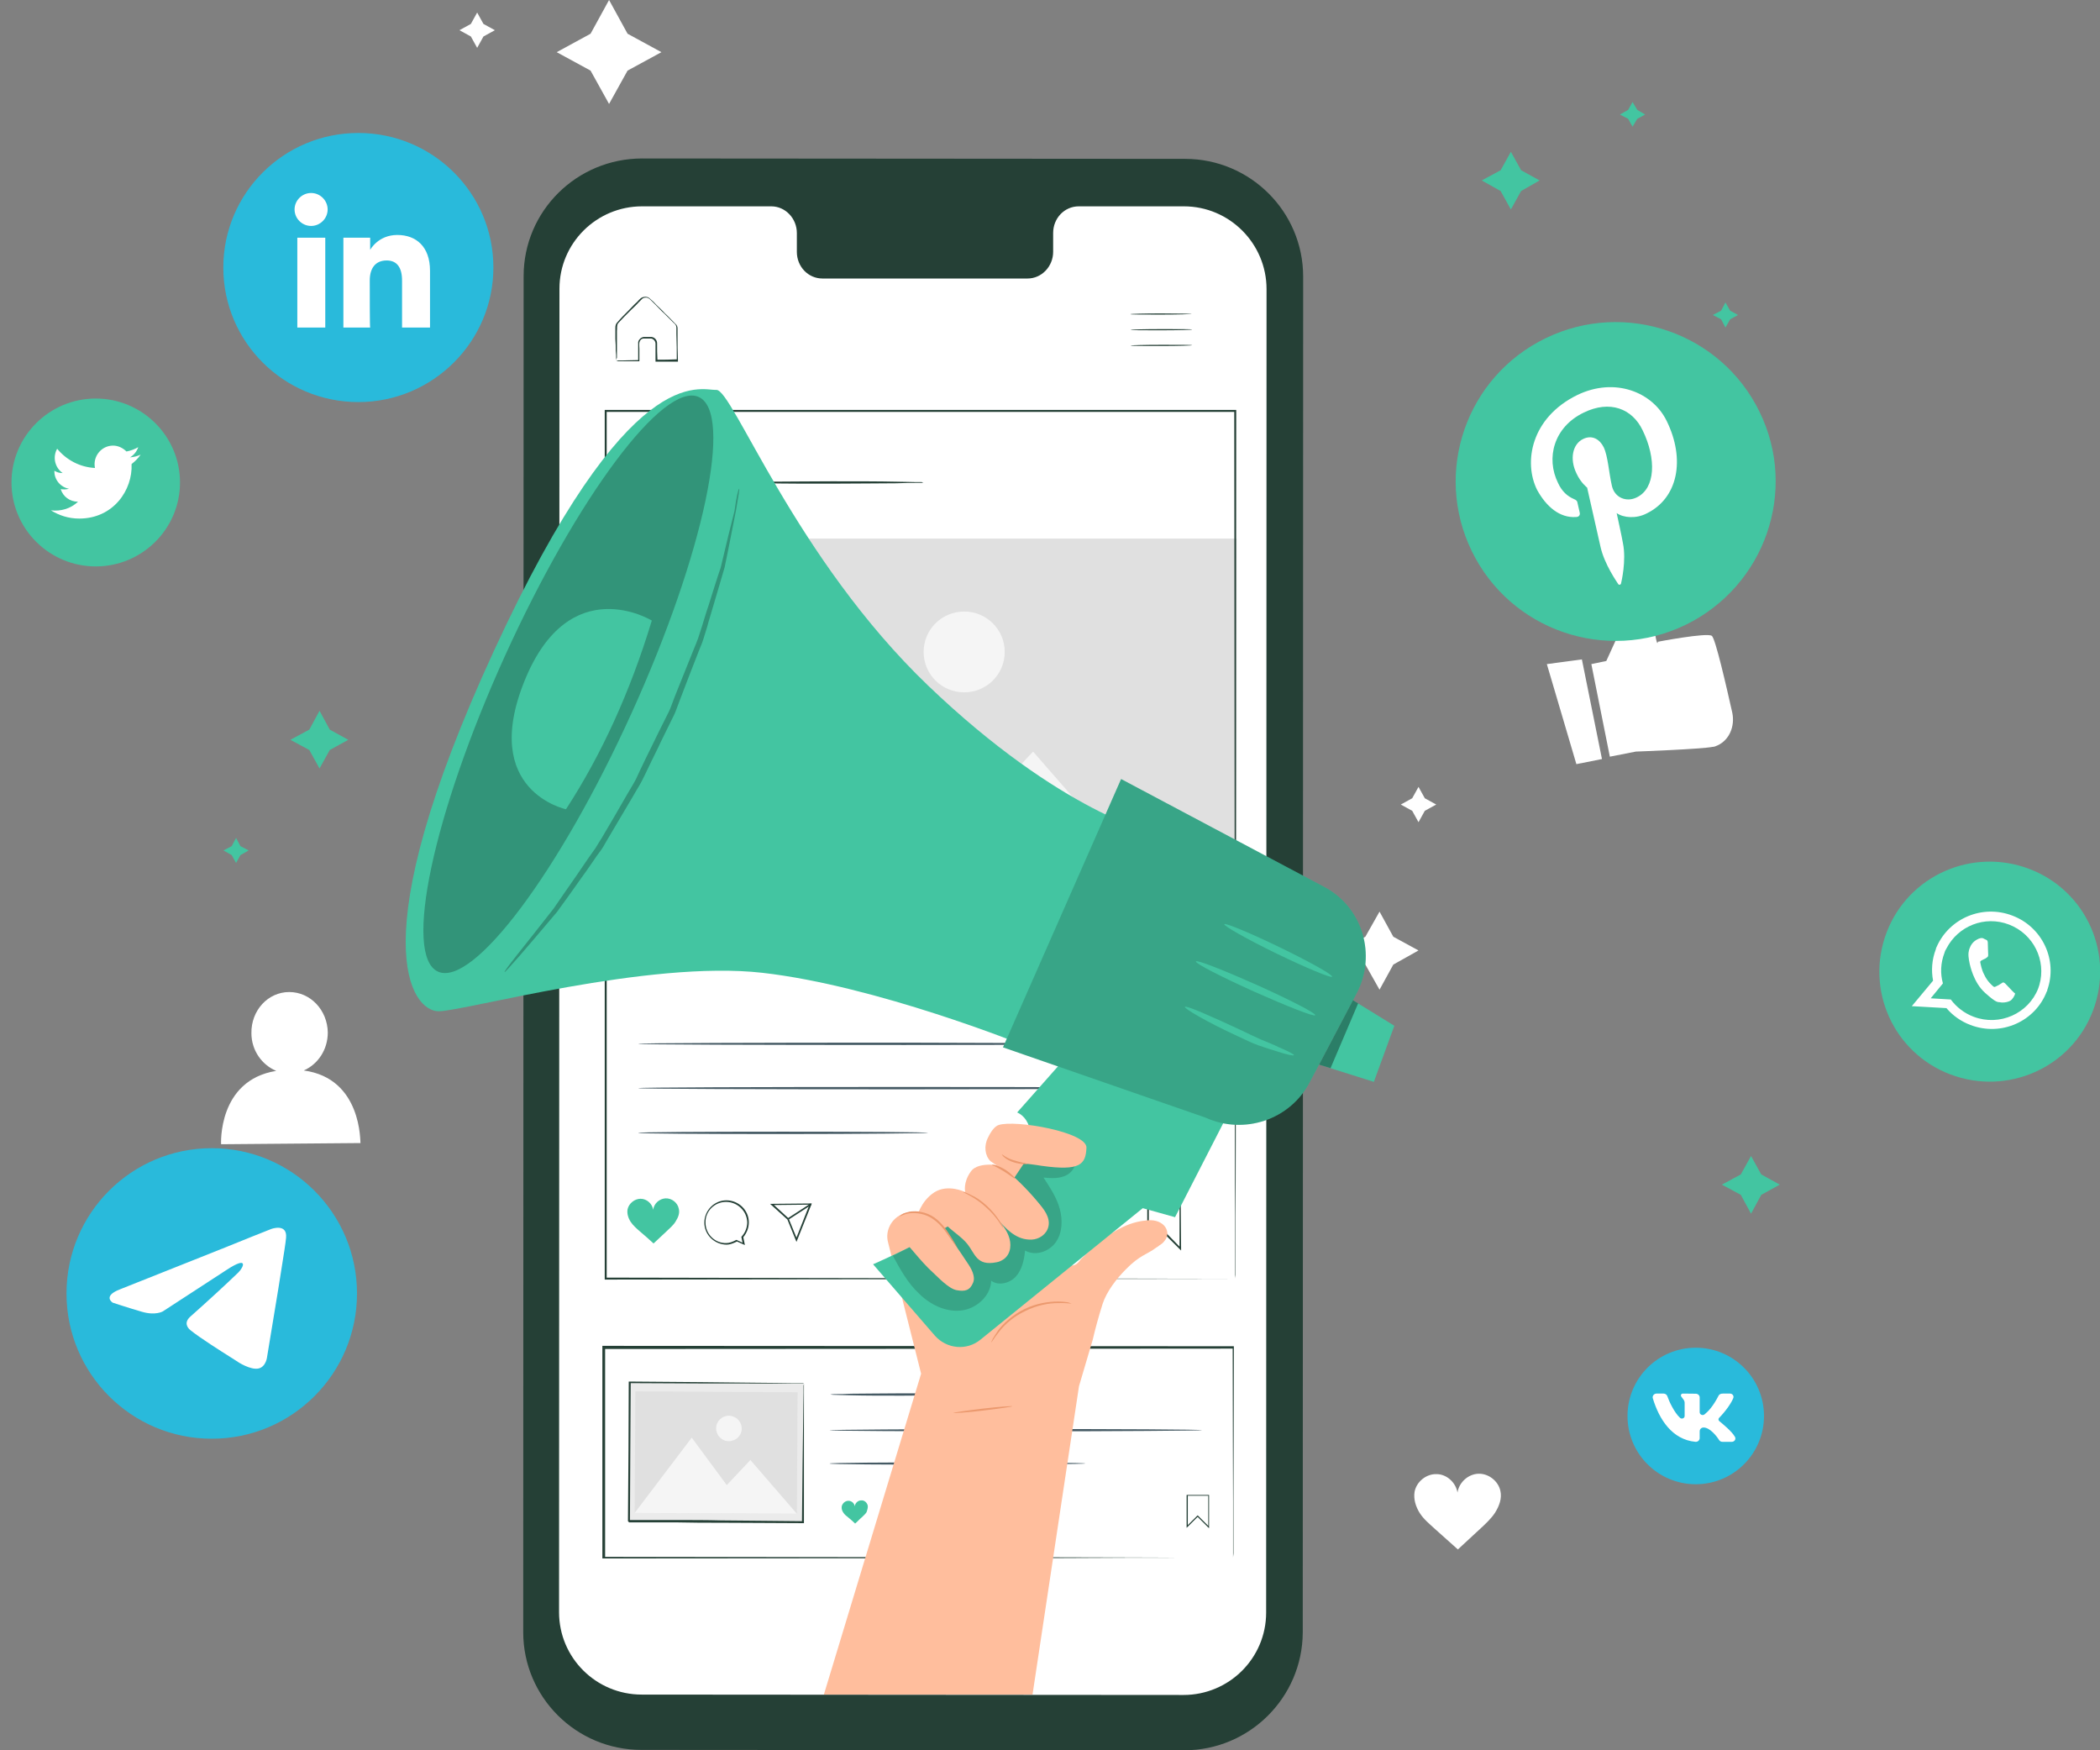 <?xml version="1.0" encoding="UTF-8"?> <svg xmlns="http://www.w3.org/2000/svg" width="600" height="500" viewBox="0 0 600 500" fill="none"><rect x="0" y="0" width="600" height="500" fill="#808080" stroke="none"/> <g clip-path="url(#clip0_1330_852)"> <path d="M102.385 114.859C81.126 114.859 63.803 97.714 63.803 76.423C63.803 55.244 81.013 37.987 102.385 37.987C123.645 37.987 140.968 55.132 140.968 76.423C140.968 97.602 123.645 114.859 102.385 114.859Z" fill="#29BADB"></path> <path d="M92.936 67.906H84.949V93.567H92.936V67.906Z" fill="white"></path> <path d="M88.887 64.545C91.474 64.545 93.611 62.416 93.611 59.838C93.611 57.261 91.474 55.132 88.887 55.132C86.299 55.132 84.162 57.261 84.162 59.838C84.162 62.416 86.299 64.545 88.887 64.545Z" fill="white"></path> <path d="M105.648 80.121C105.648 76.535 107.335 74.406 110.485 74.406C113.409 74.406 114.872 76.423 114.872 80.121C114.872 83.819 114.872 93.568 114.872 93.568H122.858C122.858 93.568 122.858 84.155 122.858 77.319C122.858 70.484 118.921 67.122 113.522 67.122C108.01 67.122 105.76 71.38 105.76 71.38V67.906H98.111V93.568H105.76C105.648 93.568 105.648 84.043 105.648 80.121Z" fill="white"></path> <path d="M174.017 0L179.304 9.637L188.978 14.904L179.304 20.17L174.017 29.695L168.73 20.17L159.057 14.904L168.73 9.637L174.017 0Z" fill="white"></path> <path d="M394.151 260.422L398.088 267.594L405.287 271.516L398.088 275.55L394.151 282.721L390.101 275.55L382.902 271.516L390.101 267.594L394.151 260.422Z" fill="white"></path> <path d="M405.289 224.787L407.088 228.037L410.35 229.83L407.088 231.623L405.289 234.872L403.489 231.623L400.227 229.83L403.489 228.037L405.289 224.787Z" fill="white"></path> <path d="M136.332 3.586L138.132 6.836L141.394 8.629L138.132 10.421L136.332 13.671L134.533 10.421L131.271 8.629L134.533 6.836L136.332 3.586Z" fill="white"></path> <path d="M86.794 305.805C90.844 304.012 93.656 299.866 93.656 294.935C93.543 288.548 88.706 283.394 82.632 283.394C76.558 283.394 71.721 288.66 71.833 295.16C71.833 300.09 74.871 304.236 78.92 305.917C62.16 308.606 63.172 326.872 63.172 326.872L102.992 326.536C102.879 326.536 103.554 308.046 86.794 305.805Z" fill="white"></path> <path d="M428.685 425.931C428.123 423.129 425.311 420.888 422.386 421C419.461 421.112 416.874 423.465 416.424 426.379C415.974 423.577 413.387 421.112 410.463 421.112C407.538 421 404.726 423.241 404.163 426.155C403.826 428.284 404.501 430.413 405.626 432.206C406.751 433.999 408.438 435.343 410.013 436.8C412.262 438.817 414.287 440.61 416.537 442.627C418.787 440.61 420.586 438.817 422.836 436.8C424.411 435.343 425.986 433.887 427.11 432.206C428.46 430.077 429.135 427.948 428.685 425.931Z" fill="white"></path> <path d="M454.67 189.714L458.944 188.817L465.694 174.026L464.006 165.509C464.006 165.509 470.531 163.829 471.993 175.034C473.455 186.352 473.68 183.327 473.68 183.327C473.68 183.327 487.741 180.637 489.091 181.646C490.103 182.318 493.253 196.101 494.94 203.609C495.727 207.419 494.153 211.341 490.778 212.91C490.328 213.134 489.766 213.358 489.316 213.358C485.829 214.03 467.381 214.703 467.381 214.703L459.957 216.159L454.67 189.714Z" fill="white"></path> <path d="M441.957 189.714L450.393 218.288L457.705 216.832L451.968 188.369L441.957 189.714Z" fill="white"></path> <path d="M481.588 178.508C458.865 189.489 431.531 180.076 420.508 157.441C409.484 134.805 418.933 107.575 441.655 96.594C464.377 85.612 491.711 95.025 502.735 117.66C513.758 140.184 504.31 167.414 481.588 178.508Z" fill="#43C5A1"></path> <path d="M450.315 147.692C451.103 147.692 451.553 147.132 451.328 146.348C451.215 145.787 450.878 144.443 450.765 143.882C450.653 143.098 450.428 142.874 449.641 142.538C447.841 141.753 446.266 140.409 445.141 137.943C441.654 130.884 443.904 122.031 452.453 117.885C459.989 114.187 466.401 116.765 469.326 122.928C473.263 130.996 473.038 139.512 467.638 142.09C464.714 143.546 461.339 142.202 460.552 138.84C459.652 134.918 459.427 130.323 458.189 127.746C457.065 125.505 454.927 124.16 452.34 125.393C449.303 126.85 448.403 131.108 450.428 135.254C451.665 137.943 453.465 139.288 453.465 139.288C453.465 139.288 456.727 153.743 457.29 156.209C458.414 161.251 462.014 166.294 462.351 166.854C462.576 167.19 463.026 167.078 463.139 166.742C463.251 166.294 464.714 160.131 463.701 155.2C463.476 153.743 461.902 146.572 461.902 146.572C463.814 147.917 467.413 148.253 470.45 146.684C479.449 142.314 481.587 131.22 476.187 120.238C472.138 111.946 461.339 107.688 450.653 112.843C437.38 119.342 435.242 132.116 439.179 139.96C441.767 144.667 445.591 148.029 450.315 147.692Z" fill="white"></path> <path d="M557.256 306.926C540.945 300.763 532.846 282.609 539.033 266.361C545.22 250.113 563.442 242.044 579.753 248.208C596.063 254.371 604.162 272.524 597.975 288.772C591.789 305.021 573.566 313.089 557.256 306.926Z" fill="#43C5A1"></path> <path fill-rule="evenodd" clip-rule="evenodd" d="M584.928 282.834C587.965 274.317 583.578 264.793 574.916 261.543C566.367 258.293 556.919 262.327 553.319 270.508C553.207 270.732 553.094 270.956 553.094 271.18C551.969 274.093 551.744 277.231 552.307 280.144L546.232 287.428L556.131 287.988C557.931 290.118 560.293 291.798 562.993 292.807C571.767 296.169 581.553 291.798 584.815 283.17C584.928 283.17 584.928 283.058 584.928 282.834ZM563.893 290.454C561.193 289.445 558.943 287.652 557.369 285.523L551.632 285.187L555.119 280.929C554.331 278.127 554.444 275.102 555.569 272.188C555.681 271.74 555.906 271.292 556.131 270.956C559.393 264.569 567.042 261.431 574.016 264.12C580.991 266.81 584.703 274.317 582.678 281.377C582.565 281.713 582.453 282.049 582.34 282.386C579.528 289.557 571.317 293.255 563.893 290.454Z" fill="white"></path> <path fill-rule="evenodd" clip-rule="evenodd" d="M575.03 283.17C574.693 282.834 573.118 281.153 572.893 280.929C572.556 280.705 572.331 280.481 571.993 280.817C571.543 281.153 570.531 281.713 570.194 281.825C569.856 282.05 569.631 281.937 569.294 281.601C568.956 281.265 567.831 280.369 566.932 278.464C566.144 277.007 565.919 275.438 565.807 274.99C565.694 274.542 566.032 274.43 566.257 274.318C566.482 274.206 566.819 273.981 567.157 273.869C567.269 273.869 567.269 273.757 567.381 273.757C567.494 273.645 567.606 273.533 567.831 273.421C568.056 273.197 568.056 272.973 568.056 272.749C568.056 272.525 567.944 270.283 567.944 269.387C567.944 268.491 567.494 268.491 567.269 268.379C567.044 268.266 566.819 268.154 566.594 268.042C566.369 267.93 565.919 267.93 565.357 268.154C564.907 268.379 563.444 268.939 562.77 270.844C562.545 271.292 562.545 271.74 562.432 272.188C562.32 273.645 562.77 275.102 562.77 275.326C562.882 275.662 563.782 280.593 567.157 283.618C570.531 286.644 570.756 286.196 571.431 286.308C572.218 286.532 574.131 286.308 574.806 285.523C575.48 284.739 575.818 283.954 575.705 283.73C575.593 283.73 575.368 283.506 575.03 283.17Z" fill="white"></path> <path d="M27.357 161.81C14.084 161.81 3.285 151.053 3.285 137.83C3.285 124.607 14.084 113.85 27.357 113.85C40.63 113.85 51.429 124.607 51.429 137.83C51.429 151.053 40.63 161.81 27.357 161.81Z" fill="#43C5A1"></path> <path d="M14.533 145.786C16.895 147.243 19.595 148.14 22.632 148.14C32.419 148.14 37.93 139.959 37.593 132.564C38.605 131.779 39.505 130.883 40.18 129.874C39.28 130.322 38.268 130.547 37.143 130.659C38.268 129.986 39.055 128.978 39.505 127.745C38.493 128.305 37.368 128.754 36.13 128.978C35.118 127.969 33.768 127.297 32.306 127.297C28.931 127.297 26.457 130.434 27.132 133.684C22.745 133.46 18.92 131.331 16.333 128.193C14.983 130.547 15.658 133.572 17.908 135.141C17.008 135.141 16.221 134.917 15.546 134.469C15.433 136.934 17.233 139.175 19.708 139.623C18.92 139.847 18.133 139.847 17.345 139.735C18.02 141.864 19.933 143.321 22.295 143.321C20.157 145.338 17.345 146.122 14.533 145.786Z" fill="white"></path> <path d="M338.358 500L183.24 499.888C164.567 499.888 149.494 484.76 149.494 466.271L149.607 78.889C149.607 60.287 164.792 45.272 183.465 45.272L338.583 45.383C357.256 45.383 372.329 60.511 372.329 79.001L372.216 466.383C372.104 484.873 357.031 500 338.358 500Z" fill="#254036"></path> <path d="M338.246 58.943H308.212C304.162 58.943 300.9 62.305 300.9 66.563V71.942C300.9 76.088 297.638 79.562 293.589 79.562H234.984C230.934 79.562 227.672 76.2 227.672 71.942V66.563C227.672 62.417 224.41 58.943 220.36 58.943H209.787H183.465C170.417 58.943 159.843 69.477 159.843 82.475L159.73 460.557C159.73 473.556 170.304 484.089 183.353 484.089L338.133 484.201C351.181 484.201 361.755 473.668 361.755 460.669L361.868 82.588C361.868 69.589 351.294 58.943 338.246 58.943Z" fill="white"></path> <path d="M340.495 89.647C340.495 89.759 336.558 89.871 331.721 89.871C326.884 89.871 322.947 89.871 322.947 89.759C322.947 89.647 326.884 89.534 331.721 89.534C336.671 89.534 340.495 89.647 340.495 89.647Z" fill="#254036"></path> <path d="M340.608 94.129C340.608 94.241 336.671 94.353 331.834 94.353C326.998 94.353 323.061 94.353 323.061 94.241C323.061 94.129 326.998 94.017 331.834 94.017C336.671 94.017 340.608 94.017 340.608 94.129Z" fill="#254036"></path> <path d="M340.608 98.611C340.608 98.724 336.671 98.836 331.834 98.836C326.998 98.836 323.061 98.836 323.061 98.724C323.061 98.611 326.998 98.499 331.834 98.499C336.671 98.499 340.608 98.499 340.608 98.611Z" fill="#254036"></path> <path d="M176.041 102.98C176.041 102.98 176.154 102.98 176.491 102.98C176.829 102.98 177.279 102.98 177.729 102.98C178.966 102.98 180.541 102.868 182.453 102.868L182.341 102.98C182.341 101.972 182.341 100.851 182.341 99.619C182.341 98.946 182.341 98.386 182.341 97.714C182.453 97.041 183.128 96.369 183.915 96.257C184.703 96.257 185.378 96.257 186.165 96.257C187.065 96.369 187.74 97.153 187.74 98.05C187.74 99.619 187.74 101.3 187.852 102.98L187.627 102.756C189.54 102.756 191.564 102.756 193.589 102.644L193.364 102.868C193.364 100.515 193.364 98.05 193.252 95.473C193.252 94.8 193.252 94.24 193.252 93.568C193.252 93.007 192.914 92.559 192.464 92.223C191.564 91.326 190.777 90.542 189.877 89.646C188.977 88.861 188.19 87.965 187.402 87.18C186.953 86.732 186.615 86.396 186.165 85.948C185.715 85.499 185.378 85.163 184.928 85.051C184.478 84.939 183.915 85.051 183.578 85.275C183.241 85.612 182.791 86.06 182.453 86.396C181.778 87.18 180.991 87.853 180.316 88.525C178.966 89.87 177.616 91.214 176.604 92.335C176.154 93.007 176.379 93.792 176.266 94.576C176.266 95.361 176.266 96.033 176.266 96.705C176.266 97.938 176.266 99.058 176.266 100.067C176.266 100.963 176.266 101.636 176.266 102.196C176.041 102.644 176.041 102.98 176.041 102.98C176.041 102.98 176.041 102.756 176.041 102.308C176.041 101.748 176.041 101.075 175.929 100.179C175.929 99.171 175.929 98.05 175.816 96.817C175.816 96.145 175.816 95.473 175.816 94.688C175.816 94.352 175.816 93.904 175.816 93.568C175.816 93.119 175.929 92.671 176.154 92.335C177.279 90.99 178.516 89.758 179.866 88.413C180.541 87.741 181.216 86.956 182.003 86.284C182.341 85.948 182.678 85.499 183.128 85.163C183.578 84.827 184.253 84.715 184.815 84.827C185.49 84.939 185.828 85.499 186.278 85.836C186.728 86.172 187.065 86.62 187.515 87.068C188.302 87.853 189.202 88.637 189.99 89.534C190.89 90.318 191.677 91.214 192.577 92.111C192.802 92.335 193.027 92.559 193.252 92.783C193.477 93.119 193.589 93.456 193.589 93.792C193.589 94.464 193.589 95.024 193.589 95.697C193.589 98.162 193.589 100.627 193.702 103.093V103.317H193.477C191.452 103.317 189.427 103.317 187.515 103.317H187.29V103.093C187.29 101.412 187.29 99.731 187.29 98.162C187.29 97.49 186.728 96.817 186.053 96.705C185.378 96.705 184.59 96.705 183.915 96.705C183.241 96.705 182.791 97.266 182.678 97.826C182.566 98.386 182.678 99.058 182.678 99.731C182.678 100.963 182.678 102.084 182.678 103.093V103.205H182.566C180.653 103.205 178.966 103.205 177.841 103.205C177.391 103.205 176.941 103.205 176.604 103.205C176.154 102.98 176.041 102.98 176.041 102.98Z" fill="#254036"></path> <path d="M278.402 398.364C278.402 398.364 277.84 398.476 276.827 398.476C275.703 398.476 274.128 398.476 272.441 398.588C268.728 398.588 263.554 398.7 257.817 398.7C252.081 398.7 246.906 398.7 243.194 398.588C241.394 398.588 239.932 398.476 238.807 398.476C237.795 398.476 237.232 398.364 237.232 398.364C237.232 398.364 237.795 398.251 238.807 398.251C239.932 398.251 241.507 398.251 243.194 398.139C246.906 398.139 252.081 398.027 257.817 398.027C263.554 398.027 268.728 398.027 272.441 398.139C274.24 398.139 275.703 398.251 276.827 398.251C277.84 398.364 278.402 398.364 278.402 398.364Z" fill="#455A64"></path> <path d="M343.422 408.561C343.422 408.673 319.575 408.897 290.216 408.897C260.857 408.897 237.01 408.785 237.01 408.561C237.01 408.449 260.857 408.225 290.216 408.225C319.575 408.225 343.422 408.337 343.422 408.561Z" fill="#455A64"></path> <path d="M310.126 418.086C310.126 418.198 293.703 418.422 273.568 418.422C253.32 418.422 237.01 418.31 237.01 418.086C237.01 417.862 253.433 417.75 273.568 417.75C293.815 417.75 310.126 417.862 310.126 418.086Z" fill="#455A64"></path> <path d="M345.445 436.576L342.183 433.326L339.033 436.464V427.051H345.445V436.576ZM342.183 432.878L345.22 435.903V427.275H339.371V435.679L342.183 432.878Z" fill="#254036"></path> <path d="M257.482 435.343L256.357 434.783C255.795 435.119 255.345 435.231 254.895 435.231C253.095 435.231 251.633 433.774 251.633 431.981C251.633 430.188 253.095 428.731 254.895 428.731C256.695 428.731 258.157 430.188 258.157 431.981C258.157 432.765 257.932 433.55 257.37 434.11L257.482 435.343ZM254.782 429.068C253.095 429.068 251.745 430.412 251.745 432.093C251.745 433.774 253.095 435.119 254.782 435.119C255.232 435.119 255.682 435.007 256.245 434.67L257.145 435.007L256.92 434.11C257.482 433.55 257.707 432.765 257.707 432.093C257.82 430.412 256.47 429.068 254.782 429.068Z" fill="#254036"></path> <path d="M265.018 434.894L263.668 431.644L261.193 429.403H267.268L265.018 434.894ZM261.756 429.627L263.893 431.532L265.018 434.334L266.93 429.627H261.756Z" fill="#254036"></path> <path d="M267.128 429.371L263.828 431.51L263.951 431.698L267.251 429.559L267.128 429.371Z" fill="#254036"></path> <path d="M247.92 430.076C247.695 429.18 246.908 428.508 246.008 428.62C245.108 428.62 244.321 429.404 244.208 430.3C244.096 429.404 243.308 428.732 242.408 428.732C241.508 428.732 240.721 429.404 240.496 430.3C240.384 430.973 240.609 431.645 240.946 432.093C241.283 432.654 241.846 433.102 242.296 433.438C242.971 433.998 243.646 434.559 244.321 435.231C244.996 434.671 245.558 433.998 246.233 433.438C246.683 432.99 247.245 432.542 247.583 431.981C247.808 431.309 248.033 430.637 247.92 430.076Z" fill="#43C5A1"></path> <path d="M352.307 444.98C352.307 444.98 352.307 444.644 352.307 443.971C352.307 443.299 352.307 442.29 352.307 440.946C352.307 438.256 352.307 434.222 352.307 429.068C352.307 418.758 352.194 403.743 352.194 385.029L352.419 385.253C309.112 385.253 244.545 385.365 172.554 385.365L172.892 385.029C172.892 405.872 172.892 426.154 172.892 445.092L172.554 444.756C224.298 444.756 269.292 444.868 301.238 444.868C317.211 444.868 330.035 444.98 338.809 444.98C343.196 444.98 346.57 444.98 348.932 444.98C350.057 444.98 350.957 444.98 351.52 444.98C351.969 444.98 352.307 444.98 352.307 444.98C352.307 444.98 351.969 444.98 351.407 444.98C350.845 444.98 349.945 444.98 348.82 444.98C346.57 444.98 343.196 444.98 338.809 444.98C330.035 444.98 317.324 444.98 301.351 445.092C269.292 445.092 224.298 445.204 172.442 445.204H172.105V444.868C172.105 425.93 172.105 405.648 172.105 384.805V384.469H172.442C244.433 384.469 309 384.581 352.307 384.581H352.532V384.805C352.532 403.631 352.419 418.646 352.419 428.956C352.419 434.11 352.419 438.032 352.419 440.722C352.419 442.066 352.419 443.075 352.419 443.747C352.307 444.644 352.307 444.98 352.307 444.98Z" fill="#254036"></path> <path d="M179.89 395.024L179.664 434.692L229.495 434.974L229.722 395.306L179.89 395.024Z" fill="#EBEBEB"></path> <path d="M229.697 395.226C229.697 395.226 229.585 395.226 229.472 395.226C229.247 395.226 229.022 395.226 228.797 395.226C228.122 395.226 227.223 395.226 226.098 395.226C223.735 395.226 220.248 395.226 215.861 395.226C207.088 395.226 194.714 395.226 179.978 395.114L180.203 394.89C180.091 406.656 180.091 420.215 179.978 434.558C180.091 434.671 179.416 433.998 179.641 434.222H179.754H179.978H180.428H181.328H183.016C184.14 434.222 185.265 434.222 186.39 434.222C188.64 434.222 190.89 434.222 193.139 434.222C197.526 434.222 201.913 434.222 206.075 434.334C214.399 434.446 222.273 434.446 229.36 434.558L229.135 434.783C229.247 422.904 229.36 412.931 229.472 405.984C229.472 402.51 229.585 399.821 229.585 397.916C229.585 397.019 229.585 396.347 229.585 395.787C229.697 395.562 229.697 395.226 229.697 395.226C229.697 395.226 229.697 395.45 229.697 395.899C229.697 396.347 229.697 397.131 229.697 398.028C229.697 399.933 229.697 402.622 229.697 405.984C229.697 412.931 229.697 422.904 229.697 434.895V435.119H229.472C222.386 435.119 214.512 435.007 206.188 435.007C202.026 435.007 197.639 435.007 193.252 434.895C191.002 434.895 188.752 434.895 186.503 434.895C185.378 434.895 184.253 434.895 183.128 434.895H181.441H180.541H180.091H179.866H179.754C179.978 435.119 179.416 434.558 179.416 434.558C179.529 420.215 179.641 406.656 179.641 394.89V394.666H179.866C194.714 394.778 207.2 394.89 215.974 395.002C220.361 395.002 223.735 395.114 226.098 395.114C227.223 395.114 228.122 395.114 228.797 395.114C229.022 395.114 229.247 395.114 229.472 395.114C229.585 395.226 229.697 395.226 229.697 395.226Z" fill="#254036"></path> <path d="M181.532 397.466L181.334 432.204L227.678 432.467L227.876 397.729L181.532 397.466Z" fill="#E0E0E0"></path> <path d="M181.328 432.205L197.639 410.69L207.65 424.249L214.399 417.078L227.672 432.43L181.328 432.205Z" fill="#F5F5F5"></path> <path d="M211.923 408.113C211.923 410.13 210.236 411.699 208.211 411.699C206.186 411.699 204.611 410.018 204.611 408.001C204.611 405.984 206.299 404.415 208.323 404.415C210.348 404.527 211.923 406.096 211.923 408.113Z" fill="#F5F5F5"></path> <path d="M263.893 137.83C263.893 137.83 263.668 137.83 263.331 137.942C262.881 137.942 262.431 137.942 261.756 137.942C260.294 137.942 258.494 137.942 256.132 138.054C251.407 138.054 244.883 138.166 237.572 138.166C230.373 138.166 223.736 138.166 219.012 138.054C216.762 138.054 214.85 137.942 213.387 137.942C212.825 137.942 212.262 137.942 211.812 137.942C211.475 137.942 211.25 137.942 211.25 137.83C211.25 137.83 211.475 137.83 211.812 137.718C212.262 137.718 212.712 137.718 213.387 137.718C214.85 137.718 216.649 137.718 219.012 137.606C223.736 137.606 230.26 137.494 237.572 137.494C244.771 137.494 251.295 137.494 256.132 137.606C258.382 137.606 260.294 137.718 261.756 137.718C262.319 137.718 262.881 137.718 263.331 137.718C263.668 137.83 263.893 137.83 263.893 137.83Z" fill="#254036"></path> <path d="M337.459 357.239L332.51 352.308L327.785 356.903V342.896H337.347L337.459 357.239ZM332.622 351.636L332.735 351.748L337.009 356.118V343.344H328.235V355.894L332.622 351.636Z" fill="#254036"></path> <path d="M212.824 355.67L210.575 354.662C209.45 355.222 208.437 355.558 207.65 355.558C204.163 355.558 201.238 352.757 201.238 349.283C201.238 345.809 204.05 342.896 207.538 342.896C211.025 342.896 213.949 345.697 213.949 349.171C213.949 350.74 213.387 352.196 212.374 353.429L212.824 355.67ZM207.425 343.344C204.163 343.344 201.463 346.033 201.576 349.283C201.576 352.532 204.275 355.222 207.538 355.11C208.325 355.11 209.337 354.774 210.35 354.213H210.462L212.149 354.998L211.812 353.317L211.925 353.205C212.937 352.084 213.499 350.627 213.499 349.171C213.387 345.921 210.687 343.344 207.425 343.344Z" fill="#254036"></path> <path d="M227.56 354.774L224.973 348.386L220.023 343.904L231.947 343.792L227.56 354.774ZM221.148 344.24L225.31 348.05L227.56 353.541L231.272 344.128L221.148 344.24Z" fill="#254036"></path> <path d="M231.619 343.777L225.113 347.993L225.359 348.369L231.864 344.153L231.619 343.777Z" fill="#254036"></path> <path d="M193.928 345.249C193.59 343.568 191.903 342.224 190.103 342.336C188.416 342.448 186.841 343.792 186.616 345.585C186.391 343.904 184.816 342.448 183.017 342.448C181.329 342.448 179.642 343.792 179.305 345.473C179.08 346.706 179.53 348.051 180.205 349.059C180.879 350.068 181.892 350.964 182.792 351.748C184.142 352.869 185.379 353.989 186.729 355.222C188.079 353.989 189.203 352.869 190.441 351.748C191.341 350.852 192.353 350.068 193.028 348.947C193.815 347.714 194.265 346.482 193.928 345.249Z" fill="#43C5A1"></path> <path d="M192.913 145.899C197.386 145.899 201.012 142.287 201.012 137.831C201.012 133.375 197.386 129.763 192.913 129.763C188.44 129.763 184.814 133.375 184.814 137.831C184.814 142.287 188.44 145.899 192.913 145.899Z" fill="#EBEBEB"></path> <path d="M334.423 310.847C334.423 310.959 300.34 311.183 258.382 311.183C216.425 311.183 182.342 311.071 182.342 310.847C182.342 310.623 216.425 310.511 258.382 310.511C300.34 310.511 334.423 310.623 334.423 310.847Z" fill="#455A64"></path> <path d="M334.423 298.185C334.423 298.297 300.34 298.521 258.382 298.521C216.425 298.521 182.342 298.409 182.342 298.185C182.342 297.961 216.425 297.849 258.382 297.849C300.34 297.961 334.423 298.073 334.423 298.185Z" fill="#455A64"></path> <path d="M265.131 323.622C265.131 323.734 246.571 323.958 223.737 323.958C200.902 323.958 182.342 323.846 182.342 323.622C182.342 323.398 200.902 323.286 223.737 323.286C246.571 323.286 265.131 323.398 265.131 323.622Z" fill="#455A64"></path> <path d="M254.895 461.005C254.895 462.797 253.433 464.254 251.633 464.254C249.833 464.254 248.371 462.797 248.371 461.005C248.371 459.212 249.833 457.755 251.633 457.755C253.545 457.755 254.895 459.212 254.895 461.005Z" fill="#254036"></path> <path d="M264.907 461.005C264.907 462.797 263.445 464.254 261.645 464.254C259.845 464.254 258.383 462.797 258.383 461.005C258.383 459.212 259.845 457.755 261.645 457.755C263.557 457.755 264.907 459.212 264.907 461.005Z" fill="#254036"></path> <path d="M274.919 461.117C274.919 462.91 273.456 464.366 271.657 464.366C269.857 464.366 268.395 462.91 268.395 461.117C268.395 459.324 269.857 457.867 271.657 457.867C273.569 457.867 274.919 459.324 274.919 461.117Z" fill="#254036"></path> <path d="M353.318 153.854H173.453V263.447H353.318V153.854Z" fill="#E0E0E0"></path> <path d="M190.104 263.447L241.622 194.756L273.568 237.674L295.165 214.702L337.685 263.447H190.104Z" fill="#F5F5F5"></path> <path d="M287.065 186.239C287.065 192.626 281.89 197.781 275.479 197.781C269.067 197.781 263.893 192.626 263.893 186.239C263.893 179.852 269.067 174.697 275.479 174.697C281.89 174.697 287.065 179.852 287.065 186.239Z" fill="#F5F5F5"></path> <path d="M352.869 365.308C352.869 362.954 352.757 264.008 352.644 117.437L352.869 117.661C298.651 117.661 237.459 117.661 173.004 117.661L173.342 117.325C173.342 209.996 173.342 295.832 173.342 365.196L173.117 364.972C282.003 365.196 350.845 365.308 352.869 365.308C350.957 365.308 282.116 365.42 173.004 365.532H172.779V365.308C172.779 295.944 172.779 210.108 172.779 117.437V117.101H173.117C237.571 117.101 298.764 117.101 352.982 117.101H353.207V117.325C353.207 190.722 353.094 252.69 353.094 296.392C353.094 318.244 353.094 335.388 352.982 347.266C352.982 353.093 352.982 357.688 352.982 360.713C352.982 362.282 352.982 363.403 352.982 364.187C352.869 364.859 352.869 365.308 352.869 365.308Z" fill="#254036"></path> <path d="M308.281 396.01L312.218 382.676C312.893 379.762 313.793 376.4 315.031 372.478C316.155 369.005 318.968 365.307 321.667 362.617C325.717 358.471 327.629 358.471 330.441 356.342C330.666 356.23 331.004 356.006 331.229 355.782C331.791 355.446 332.241 355.109 332.578 354.661C334.941 352.084 332.691 348.162 327.854 348.61C324.254 348.946 318.405 349.955 308.844 359.704C308.731 359.816 308.619 359.928 308.506 360.152C303.445 366.651 298.833 348.162 297.933 341.214C297.37 336.732 292.533 334.043 288.147 335.611L264.862 346.481C262.95 345.809 260.7 345.921 258.113 346.705C254.738 347.938 252.826 351.524 253.726 354.885L263.175 392.425L235.391 484.087H295.008L308.281 396.01Z" fill="#FFBE9D"></path> <path d="M354.174 311.744L335.726 347.714L326.502 345.137L280.158 382.676C276.221 385.926 270.484 385.366 267.11 381.556L249.449 361.161C249.449 361.161 284.995 345.922 291.631 333.259C298.268 320.597 290.619 317.795 290.619 317.795L307.38 298.857L354.174 311.744Z" fill="#43C5A1"></path> <path d="M330.217 238.234C330.217 238.234 303.22 232.295 265.2 195.876C227.179 159.458 209.294 111.161 204.682 111.385C200.07 111.609 179.71 102.196 141.128 185.903C102.545 269.61 117.731 288.996 125.38 288.884C133.029 288.772 185.222 274.204 217.843 277.902C250.464 281.6 292.309 298.521 292.309 298.521L330.217 238.234Z" fill="#43C5A1"></path> <path d="M387.583 283.841L378.359 301.322L374.197 309.166C368.573 319.924 355.412 324.294 344.388 319.251L286.57 299.193L320.316 222.546L378.134 253.25C389.27 258.965 393.432 272.748 387.583 283.841Z" fill="#43C5A1"></path> <g opacity="0.4"> <path opacity="0.4" d="M387.583 283.841L378.359 301.322L374.197 309.166C368.573 319.924 355.412 324.294 344.388 319.251L286.57 299.193L320.316 222.546L378.134 253.25C389.27 258.965 393.432 272.748 387.583 283.841Z" fill="black"></path> </g> <path d="M144.278 187.36C123.693 232.743 115.144 273.084 125.155 277.566C135.166 282.048 159.913 248.991 180.498 203.608C201.083 158.225 209.632 117.884 199.621 113.402C189.609 108.92 164.862 142.089 144.278 187.36Z" fill="#43C5A1"></path> <g opacity="0.5"> <path opacity="0.5" d="M144.278 187.36C123.693 232.743 115.144 273.084 125.155 277.566C135.166 282.048 159.913 248.991 180.498 203.608C201.083 158.225 209.632 117.884 199.621 113.402C189.609 108.92 164.862 142.089 144.278 187.36Z" fill="black"></path> </g> <path d="M392.531 309.054L376.896 304.124L386.569 285.746L398.38 293.03L392.531 309.054Z" fill="#43C5A1"></path> <g opacity="0.6"> <path opacity="0.6" d="M386.569 285.746L376.896 304.124L380.158 305.132L388.033 286.643L386.569 285.746Z" fill="black"></path> </g> <path d="M375.772 290.005C375.547 290.565 367.673 287.427 358.337 283.281C348.888 279.023 341.464 275.213 341.689 274.653C341.914 274.092 349.788 277.23 359.124 281.376C368.573 285.634 375.997 289.444 375.772 290.005Z" fill="#43C5A1"></path> <path d="M380.61 279.023C380.385 279.471 373.298 276.558 364.749 272.412C356.201 268.266 349.564 264.456 349.789 264.007C350.014 263.559 357.1 266.473 365.649 270.619C374.198 274.765 380.835 278.463 380.61 279.023Z" fill="#43C5A1"></path> <path d="M369.699 301.435C369.587 301.659 367.787 301.323 364.75 300.314C363.288 299.866 361.488 299.306 359.576 298.634C357.663 297.961 355.639 296.953 353.501 295.944C344.952 292.022 338.316 288.1 338.541 287.652C338.766 287.092 345.852 290.229 354.289 294.151C356.426 295.16 358.451 296.168 360.251 296.953C362.163 297.737 363.85 298.409 365.2 299.082C368.125 300.314 369.812 301.211 369.699 301.435Z" fill="#43C5A1"></path> <path d="M186.233 177.274C186.233 177.274 162.724 162.819 149.9 194.419C137.077 226.019 161.711 231.174 161.711 231.174C171.835 215.598 180.046 197.669 186.233 177.274Z" fill="#43C5A1"></path> <g opacity="0.5"> <path opacity="0.5" d="M211.205 139.624C211.317 139.624 210.98 141.753 210.305 145.675C209.518 149.485 208.505 155.088 207.043 162.036C206.031 165.397 205.018 169.095 203.781 173.129C203.218 175.146 202.544 177.163 201.981 179.292C201.644 180.301 201.306 181.421 200.969 182.542C200.631 183.663 200.181 184.671 199.731 185.792C198.044 190.162 196.244 194.644 194.445 199.463C193.995 200.695 193.545 201.816 193.095 203.048C192.645 204.281 191.97 205.402 191.407 206.634C190.283 208.988 189.045 211.341 187.92 213.806C186.683 216.271 185.558 218.624 184.433 220.978C183.871 222.098 183.308 223.331 182.633 224.451C181.959 225.572 181.284 226.693 180.721 227.701C178.134 232.071 175.659 236.217 173.297 240.252C172.735 241.26 172.172 242.269 171.497 243.165C170.822 244.061 170.148 244.958 169.585 245.854C168.348 247.647 167.11 249.44 165.873 251.121C163.511 254.483 161.261 257.62 159.124 260.534C154.625 265.913 150.912 270.171 148.325 273.196C145.738 276.11 144.276 277.791 144.163 277.679C144.051 277.567 145.288 275.886 147.763 272.748C150.238 269.611 153.837 265.128 158.112 259.637C160.136 256.724 162.274 253.586 164.636 250.225C165.761 248.544 166.998 246.751 168.235 244.958C168.91 244.061 169.473 243.165 170.148 242.269C170.71 241.372 171.272 240.364 171.947 239.355C174.31 235.321 176.784 231.175 179.259 226.805C179.934 225.684 180.496 224.676 181.171 223.555C181.846 222.434 182.296 221.202 182.858 220.081C183.983 217.728 185.108 215.375 186.346 212.91C187.47 210.556 188.708 208.091 189.833 205.85C190.395 204.617 191.07 203.497 191.52 202.376C191.97 201.144 192.42 200.023 192.87 198.79C194.782 194.084 196.582 189.602 198.269 185.343C198.719 184.223 199.169 183.214 199.506 182.206C199.844 181.085 200.181 180.077 200.519 179.068C201.194 176.939 201.756 174.922 202.431 173.017C203.668 169.095 204.793 165.397 205.918 162.148C207.493 155.424 208.843 149.933 209.855 146.011C210.418 141.753 210.98 139.624 211.205 139.624Z" fill="black"></path> </g> <g opacity="0.4"> <path opacity="0.4" d="M255.074 358.695C257.211 362.617 259.349 366.539 262.611 369.565C265.76 372.702 270.147 374.832 274.534 374.383C278.921 373.935 283.083 370.237 283.196 365.867C285.333 367.436 288.595 366.539 290.282 364.634C291.97 362.729 292.645 359.928 292.87 357.238C295.794 358.919 299.731 357.575 301.643 354.885C303.556 352.196 303.668 348.498 302.768 345.248C301.868 341.999 299.956 339.197 298.156 336.396C300.406 336.62 302.768 336.732 304.681 335.724C306.705 334.715 308.055 332.138 306.818 330.233C306.143 329.112 304.793 328.552 303.556 328.216C300.069 327.095 297.594 326.311 293.994 326.647C293.207 326.647 295.457 336.172 272.735 349.17C259.349 356.902 255.074 358.695 255.074 358.695Z" fill="black"></path> </g> <path d="M306.142 372.367C306.142 372.479 304.568 372.143 302.205 372.255C299.731 372.255 296.356 372.815 292.982 374.496C289.607 376.065 287.02 378.418 285.558 380.323C283.983 382.228 283.308 383.573 283.195 383.461C283.195 383.461 283.308 383.125 283.645 382.452C283.983 381.892 284.545 380.995 285.22 379.987C286.682 378.082 289.27 375.617 292.757 373.936C296.244 372.255 299.731 371.807 302.205 371.807C303.443 371.807 304.455 371.919 305.13 372.031C305.805 372.255 306.142 372.367 306.142 372.367Z" fill="#EB996E"></path> <path d="M256.537 352.644C260.137 356.118 262.724 360.04 266.548 363.514C268.236 365.083 271.048 368.108 273.298 368.557C275.66 369.005 277.122 368.669 278.022 366.428C278.809 364.635 277.46 362.281 276.447 360.825C273.972 357.015 271.723 353.989 269.81 351.076C268.911 349.731 270.035 349.395 270.485 350.067C272.285 351.86 274.872 353.429 276.447 355.446C278.584 358.135 279.034 361.721 284.659 360.601C285.446 360.488 286.121 360.152 286.796 359.704C288.933 358.135 289.046 355.222 288.146 352.981C287.471 351.188 286.233 349.731 284.996 348.274C287.358 350.964 290.058 353.877 293.882 354.101C296.132 354.325 298.382 353.205 299.282 351.188C300.407 348.61 298.832 346.145 297.145 344.128C294.22 340.542 291.07 337.293 287.583 334.379C286.233 333.259 284.659 332.698 282.971 332.698C280.947 332.698 278.472 333.034 277.347 334.715C275.097 337.853 275.772 340.542 275.772 340.542C275.772 340.542 270.823 338.077 266.886 340.654C262.949 343.232 261.936 347.826 261.936 347.826L256.537 352.644Z" fill="#FFBE9D"></path> <path d="M282.971 331.69C281.396 330.121 281.059 327.32 282.296 324.966C283.083 323.286 284.208 321.717 285.333 321.381C290.058 319.812 310.642 323.398 310.417 327.88C310.192 332.586 308.73 334.603 297.594 333.035C295.682 332.699 292.532 332.362 292.532 332.362L289.833 336.396L282.971 331.69Z" fill="#FFBE9D"></path> <path d="M286.571 350.739C286.458 350.851 284.884 347.602 281.621 344.8C278.472 341.887 275.097 340.654 275.21 340.542C275.21 340.43 276.11 340.654 277.347 341.327C278.697 341.887 280.384 343.007 281.959 344.464C283.534 345.921 284.771 347.49 285.558 348.722C286.346 349.843 286.683 350.739 286.571 350.739Z" fill="#EB996E"></path> <path d="M290.059 336.732C289.946 336.844 288.596 335.723 286.797 334.603C285.897 334.043 284.997 333.594 284.434 333.258C283.759 332.922 283.422 332.922 283.422 332.81C283.422 332.698 283.872 332.698 284.659 332.922C285.334 333.146 286.347 333.594 287.246 334.155C288.934 335.275 290.171 336.62 290.059 336.732Z" fill="#EB996E"></path> <path d="M293.544 332.474C293.544 332.586 291.744 332.698 289.607 332.026C288.482 331.689 287.582 331.129 287.02 330.681C286.457 330.233 286.232 329.785 286.232 329.785C286.345 329.672 287.582 330.905 289.719 331.465C291.744 332.138 293.544 332.362 293.544 332.474Z" fill="#EB996E"></path> <path d="M273.522 356.343C273.409 356.343 272.734 355.446 271.609 353.877C270.485 352.309 269.135 350.067 266.773 348.387C264.523 346.706 261.823 346.37 259.911 346.594C258.111 346.818 257.099 347.602 256.986 347.49C256.986 347.49 257.211 347.266 257.661 346.93C258.111 346.594 258.899 346.37 259.798 346.145C261.711 345.809 264.635 346.145 266.998 347.826C269.472 349.619 270.822 351.972 271.834 353.541C272.959 355.334 273.522 356.343 273.522 356.343Z" fill="#EB996E"></path> <path d="M289.27 401.725C289.27 401.837 285.557 402.398 280.833 402.958C276.221 403.518 272.396 403.742 272.396 403.63C272.396 403.518 276.109 402.958 280.833 402.398C285.445 401.837 289.27 401.613 289.27 401.725Z" fill="#EB996E"></path> <path d="M466.436 29.136L467.785 31.377L470.035 32.722L467.785 33.954L466.436 36.195L465.198 33.954L462.836 32.722L465.198 31.377L466.436 29.136Z" fill="#43C5A1"></path> <path d="M492.982 86.397L494.332 88.751L496.582 89.983L494.332 91.216L492.982 93.569L491.745 91.216L489.383 89.983L491.745 88.751L492.982 86.397Z" fill="#43C5A1"></path> <path d="M67.447 239.355L68.685 241.709L71.047 242.941L68.685 244.286L67.447 246.527L66.21 244.286L63.848 242.941L66.21 241.709L67.447 239.355Z" fill="#43C5A1"></path> <path d="M431.678 43.367L434.602 48.634L439.889 51.547L434.602 54.573L431.678 59.84L428.753 54.573L423.354 51.547L428.753 48.634L431.678 43.367Z" fill="#43C5A1"></path> <path d="M91.295 203.049L94.219 208.428L99.506 211.341L94.219 214.255L91.295 219.521L88.37 214.255L82.971 211.341L88.37 208.428L91.295 203.049Z" fill="#43C5A1"></path> <path d="M500.295 330.234L503.219 335.501L508.506 338.415L503.219 341.328L500.295 346.707L497.37 341.328L491.971 338.415L497.37 335.501L500.295 330.234Z" fill="#43C5A1"></path> <path d="M60.499 408.757C82.18 408.757 99.756 391.181 99.756 369.5C99.756 347.819 82.18 330.243 60.499 330.243C38.818 330.243 21.242 347.819 21.242 369.5C21.242 391.181 38.818 408.757 60.499 408.757Z" fill="white"></path> <path fill-rule="evenodd" clip-rule="evenodd" d="M60.5 411C83.42 411 102 392.42 102 369.5C102 346.58 83.42 328 60.5 328C37.58 328 19 346.58 19 369.5C19 392.42 37.58 411 60.5 411ZM64.454 356.317L34.408 368.272C29.12 370.264 32.212 372.132 32.212 372.132C32.212 372.132 36.726 373.626 40.594 374.747C44.463 375.867 46.526 374.622 46.526 374.622L64.709 362.792C71.157 358.558 69.609 362.045 68.062 363.539C64.709 366.776 59.164 371.882 54.522 375.991C52.458 377.735 53.49 379.23 54.392 379.976C57.017 382.121 63.198 386.02 66.007 387.793C66.786 388.284 67.305 388.612 67.418 388.693C68.062 389.191 71.669 391.432 73.865 390.934C76.061 390.436 76.319 387.572 76.319 387.572L79.542 368.022C79.827 366.205 80.111 364.426 80.376 362.764C81.074 358.393 81.641 354.841 81.735 353.578C82.122 349.344 77.479 351.087 77.479 351.087C77.479 351.087 67.42 355.072 64.454 356.317Z" fill="#29BADB"></path> <path d="M484.5 424C495.27 424 504 415.27 504 404.5C504 393.73 495.27 385 484.5 385C473.73 385 465 393.73 465 404.5C465 415.27 473.73 424 484.5 424Z" fill="#29BADB"></path> <path d="M500.752 404.5C500.752 395.525 493.477 388.25 484.502 388.25C475.527 388.25 468.252 395.525 468.252 404.5C468.252 413.475 475.527 420.75 484.502 420.75C493.477 420.75 500.752 413.475 500.752 404.5Z" fill="#29BADB"></path> <path d="M495.7 410.458C494.735 408.807 492.248 406.823 491.222 405.96C490.941 405.723 490.911 405.314 491.167 405.053C493.126 403.052 494.693 400.754 495.232 399.365C495.47 398.751 494.977 398.103 494.283 398.103H492.267C491.603 398.103 491.214 398.329 491.028 398.69C489.4 401.861 488.004 403.233 487.026 404.035C486.479 404.484 485.625 404.112 485.625 403.429C485.625 402.112 485.625 400.409 485.625 399.202C485.625 398.616 485.121 398.143 484.5 398.143L480.817 398.103C480.353 398.103 480.088 398.601 480.367 398.951L480.975 399.781C481.203 400.068 481.327 400.418 481.327 400.777L481.324 404.512C481.324 405.162 480.495 405.48 480.003 405.024C478.338 403.484 476.894 400.338 476.374 398.833C476.223 398.398 475.794 398.104 475.307 398.103L473.321 398.098C472.576 398.098 472.032 398.769 472.234 399.445C474.049 405.498 477.772 411.257 484.407 411.881C485.061 411.942 485.625 411.442 485.625 410.823V408.859C485.625 408.296 486.09 407.812 486.687 407.798C486.708 407.797 486.729 407.797 486.75 407.797C488.505 407.797 490.47 410.225 491.158 411.36C491.356 411.687 491.725 411.886 492.125 411.886H494.796C495.576 411.886 496.076 411.1 495.7 410.458Z" fill="white"></path> </g> <defs> <clipPath id="clip0_1330_852"> <rect width="600" height="500" fill="white"></rect> </clipPath> </defs> </svg> 
